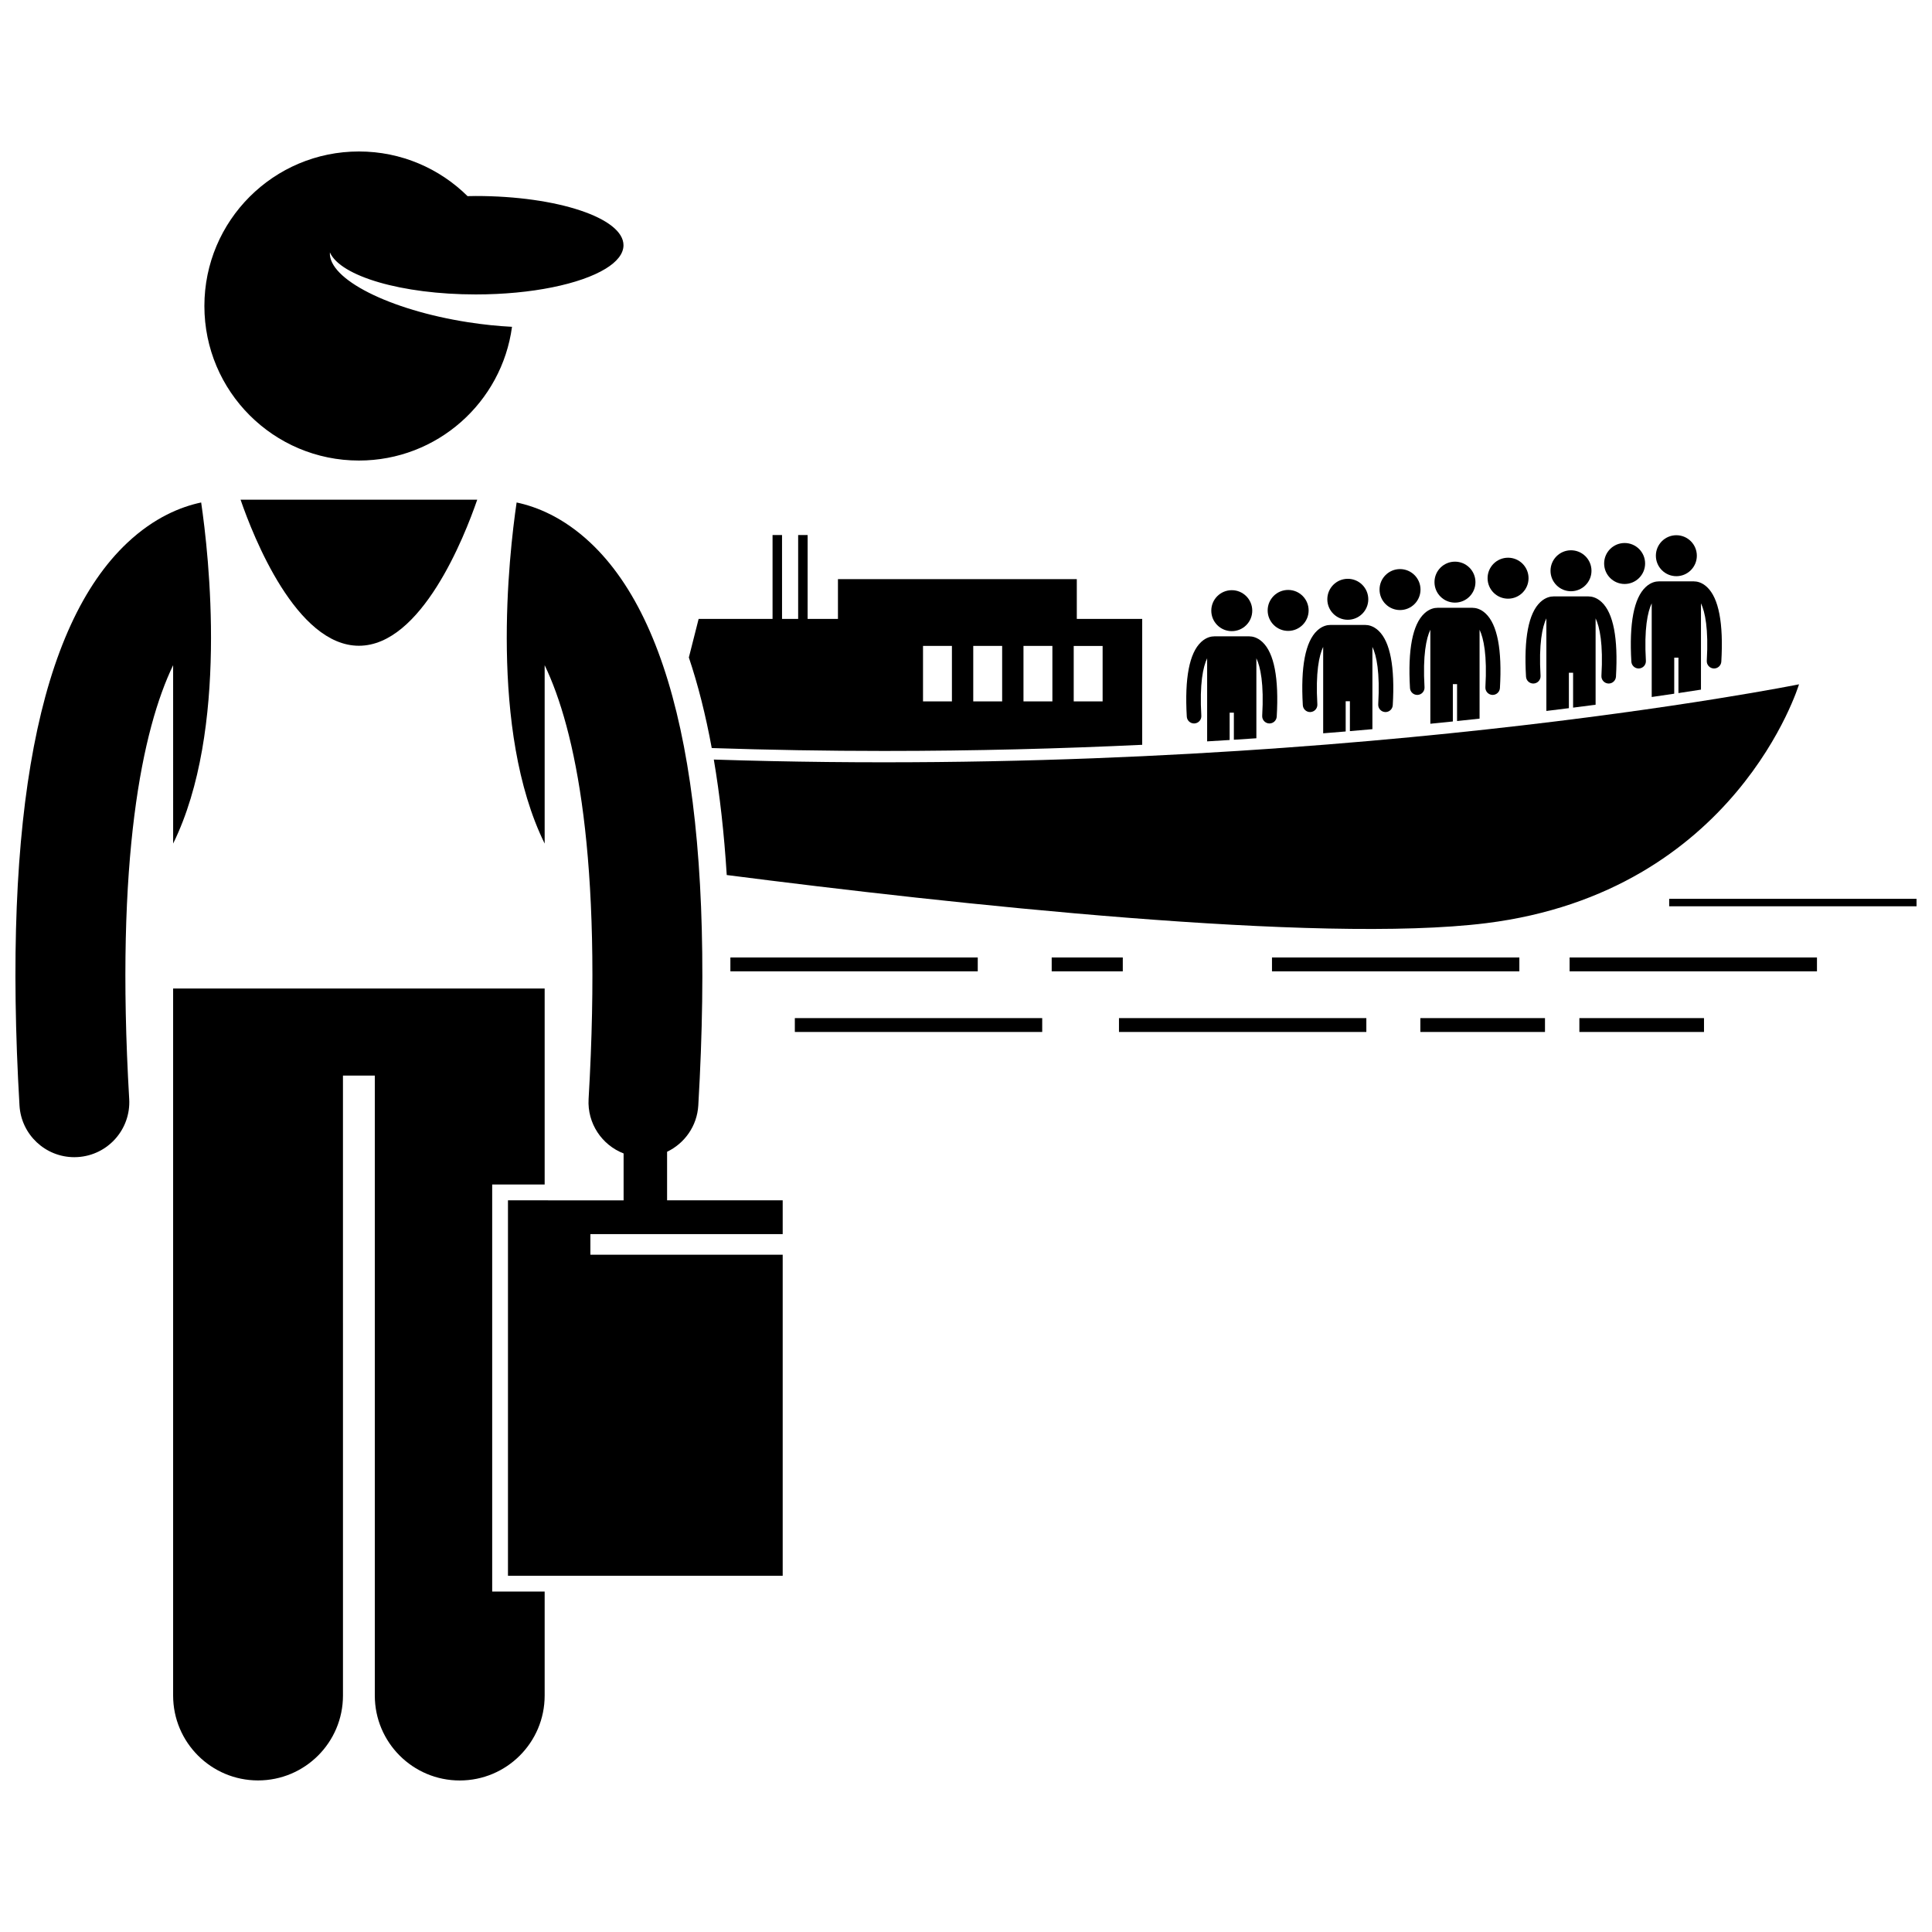 <?xml version="1.0" encoding="UTF-8"?>
<!-- Uploaded to: ICON Repo, www.iconrepo.com, Generator: ICON Repo Mixer Tools -->
<svg width="800px" height="800px" version="1.1" viewBox="144 144 512 512" xmlns="http://www.w3.org/2000/svg">
 <defs>
  <clipPath id="b">
   <path d="m586 382h65.902v3h-65.902z"/>
  </clipPath>
  <clipPath id="a">
   <path d="m148.09 277h51.906v174h-51.906z"/>
  </clipPath>
 </defs>
 <path d="m469.87 332.86h1.117v7.18c2.004-0.129 3.992-0.258 5.965-0.391v-21.195c1.078 2.242 2.039 6.754 1.543 15.227-0.062 1.062 0.75 1.977 1.812 2.039 0.039 0 0.078 0.004 0.113 0.004 1.016 0 1.863-0.793 1.926-1.816 0.598-10.188-0.68-16.84-3.789-19.758-1.418-1.332-2.789-1.504-3.434-1.504-0.012 0-0.023-0.008-0.035-0.008h-9.32c-0.012 0-0.023 0.008-0.035 0.008-0.645 0-2.019 0.176-3.434 1.504-3.109 2.922-4.383 9.57-3.789 19.758 0.059 1.023 0.91 1.816 1.926 1.816 0.039 0 0.078 0 0.113-0.004 1.066-0.062 1.875-0.977 1.812-2.039-0.496-8.473 0.465-12.984 1.543-15.23v22.02c2.004-0.117 3.988-0.242 5.965-0.363z"/>
 <path d="m475.86 305.83c0 3-2.43 5.43-5.426 5.43-3 0-5.43-2.43-5.43-5.43 0-2.996 2.43-5.426 5.43-5.426 2.996 0 5.426 2.43 5.426 5.426"/>
 <path d="m490.8 305.77c0 2.996-2.43 5.426-5.426 5.426-3 0-5.43-2.43-5.43-5.426 0-3 2.43-5.43 5.43-5.43 2.996 0 5.426 2.43 5.426 5.43"/>
 <path d="m520.45 300.24c0 3-2.43 5.43-5.43 5.43-2.996 0-5.426-2.43-5.426-5.43 0-2.996 2.43-5.426 5.426-5.426 3 0 5.43 2.43 5.43 5.426"/>
 <path d="m549.08 297.23c0 2.996-2.43 5.426-5.43 5.426-2.996 0-5.426-2.43-5.426-5.426 0-3 2.43-5.43 5.426-5.43 3 0 5.43 2.43 5.43 5.43"/>
 <path d="m500.62 329.84h1.117v7.914c2.008-0.168 3.996-0.344 5.965-0.516v-21.805c1.078 2.242 2.039 6.754 1.543 15.227-0.062 1.062 0.75 1.977 1.812 2.039 0.039 0 0.078 0.004 0.113 0.004 1.016 0 1.863-0.793 1.926-1.816 0.598-10.188-0.68-16.84-3.789-19.758-1.418-1.332-2.789-1.504-3.434-1.504-0.012 0-0.023-0.008-0.035-0.008h-9.32c-0.012 0-0.023 0.008-0.035 0.008-0.645 0-2.019 0.176-3.434 1.504-3.109 2.922-4.383 9.57-3.789 19.758 0.059 1.023 0.91 1.816 1.926 1.816 0.039 0 0.078 0 0.113-0.004 1.062-0.062 1.875-0.977 1.812-2.039-0.496-8.473 0.465-12.984 1.543-15.23v22.902c2.004-0.16 3.996-0.32 5.965-0.484z"/>
 <path d="m506.61 302.82c0 2.996-2.434 5.426-5.43 5.426-2.996 0-5.426-2.43-5.426-5.426 0-3 2.43-5.43 5.426-5.43 2.996 0 5.43 2.43 5.43 5.43"/>
 <path d="m529.02 325.3h1.117v9.781c2.019-0.211 4.004-0.422 5.965-0.637v-23.555c1.078 2.242 2.039 6.754 1.543 15.227-0.062 1.062 0.75 1.977 1.812 2.039 0.039 0 0.078 0.004 0.113 0.004 1.016 0 1.863-0.793 1.926-1.816 0.598-10.188-0.68-16.84-3.789-19.758-1.418-1.332-2.789-1.504-3.434-1.504-0.012 0-0.023-0.008-0.035-0.008h-9.32c-0.012 0-0.023 0.008-0.035 0.008-0.645 0-2.019 0.176-3.434 1.504-3.109 2.922-4.383 9.57-3.789 19.758 0.059 1.023 0.91 1.816 1.926 1.816 0.039 0 0.078 0 0.113-0.004 1.066-0.062 1.875-0.977 1.812-2.039-0.496-8.473 0.465-12.984 1.543-15.227v24.91c2.012-0.199 4.004-0.402 5.965-0.602z"/>
 <path d="m535.01 298.27c0 3-2.43 5.43-5.43 5.43-2.996 0-5.426-2.43-5.426-5.43 0-2.996 2.43-5.426 5.426-5.426 3 0 5.43 2.43 5.43 5.426"/>
 <path d="m559.77 322.28h1.117v9.25c2.031-0.258 4.023-0.516 5.965-0.77v-22.887c1.078 2.242 2.039 6.754 1.543 15.227-0.062 1.062 0.75 1.977 1.812 2.039 0.039 0 0.078 0.004 0.113 0.004 1.016 0 1.863-0.793 1.926-1.816 0.598-10.188-0.68-16.84-3.789-19.758-1.418-1.332-2.789-1.504-3.434-1.504-0.012 0-0.023-0.008-0.035-0.008h-9.32c-0.012 0-0.023 0.008-0.035 0.008-0.645 0-2.019 0.176-3.434 1.504-3.109 2.922-4.383 9.57-3.789 19.758 0.059 1.023 0.91 1.816 1.926 1.816 0.039 0 0.078 0 0.113-0.004 1.062-0.062 1.875-0.977 1.812-2.039-0.496-8.473 0.465-12.984 1.543-15.227v24.535c2.031-0.246 4.016-0.492 5.965-0.738z"/>
 <path d="m565.76 295.26c0 2.996-2.434 5.426-5.43 5.426-2.996 0-5.426-2.43-5.426-5.426 0-3 2.43-5.43 5.426-5.43 2.996 0 5.43 2.43 5.43 5.43"/>
 <path d="m587.69 318.29h1.117v9.383c2.086-0.312 4.07-0.617 5.965-0.914v-22.875c1.078 2.242 2.039 6.754 1.543 15.227-0.062 1.062 0.75 1.977 1.812 2.039 0.039 0 0.078 0.004 0.113 0.004 1.016 0 1.863-0.793 1.926-1.816 0.598-10.188-0.68-16.84-3.789-19.758-1.418-1.332-2.789-1.508-3.438-1.504-0.012 0-0.023-0.008-0.035-0.008h-9.32c-0.012 0-0.023 0.008-0.035 0.008-0.645 0-2.019 0.172-3.434 1.504-3.109 2.922-4.383 9.57-3.789 19.758 0.059 1.023 0.91 1.816 1.926 1.816 0.039 0 0.078 0 0.113-0.004 1.066-0.062 1.875-0.977 1.812-2.039-0.496-8.473 0.465-12.984 1.543-15.227v24.828c2.062-0.297 4.055-0.59 5.965-0.875z"/>
 <path d="m593.68 291.27c0 2.996-2.43 5.426-5.43 5.426-2.996 0-5.426-2.43-5.426-5.426 0-3 2.43-5.43 5.426-5.43 3 0 5.43 2.43 5.43 5.43"/>
 <path d="m378.32 343.01c23.98 0 46.887-0.613 68.375-1.629v-33.359h-17.332v-10.551h-63.297v10.551h-8.039l0.004-22.227h-2.512v22.227h-4.269l-0.004-22.227h-2.512v22.227h-19.59l-2.59 10.215c2.434 7.234 4.453 15.238 6.066 24.004 15.133 0.5 30.395 0.77 45.699 0.77zm10.289-13.137v-14.695h7.66v14.695zm13.312 0v-14.695h7.66v14.695zm13.312 0v-14.695h7.66v14.695zm20.973-14.691v14.695h-7.66v-14.695z"/>
 <path d="m336.59 375.89c59.551 7.652 156.9 18.305 201.28 12.758 66.309-8.289 82.887-63.297 82.887-63.297s-124.83 25.219-287.59 19.941c1.594 9.363 2.738 19.566 3.426 30.598z"/>
 <path d="m579.97 293.33c0 2.996-2.43 5.43-5.426 5.43-3 0-5.43-2.434-5.43-5.43 0-2.996 2.43-5.426 5.43-5.426 2.996 0 5.426 2.43 5.426 5.426"/>
 <g clip-path="url(#b)">
  <path d="m586.35 382.2h65.555v1.977h-65.555z"/>
 </g>
 <path d="m337.56 397.74h65.555v3.672h-65.555z"/>
 <path d="m354.64 413.81h65.555v3.672h-65.555z"/>
 <path d="m440.54 413.81h65.555v3.672h-65.555z"/>
 <path d="m520.41 413.81h33.027v3.672h-33.027z"/>
 <path d="m562.55 413.81h33.027v3.672h-33.027z"/>
 <path d="m559.96 397.74h65.555v3.672h-65.555z"/>
 <path d="m481.09 397.74h65.555v3.672h-65.555z"/>
 <path d="m422.71 397.74h18.84v3.672h-18.84z"/>
 <path d="m288.34 367.56v-47.281c8.137 16.922 15.387 51.016 11.645 114.97-0.379 6.473 3.535 12.203 9.277 14.426v12.43l-30.645-0.004v99.5h72.805v-85.09h-50.965v-5.461h50.965v-8.949h-30.637v-12.871c4.625-2.215 7.949-6.797 8.27-12.281 4.5-76.895-5.121-127.07-28.586-149.11-7.172-6.738-14.223-9.551-19.562-10.676-2.031 13.84-7.34 60.395 7.434 90.398z"/>
 <path d="m207.75 276.42c3.414 9.898 14.777 38.711 31.363 38.711 16.582 0 27.945-28.809 31.359-38.711z"/>
 <path d="m234.89 429.04h8.438v164.3c0 12.43 10.078 22.504 22.504 22.504 12.43 0 22.508-10.07 22.508-22.504v-27.559h-13.906v-107.88h13.906v-51.93l-49.234-0.004h-49.227v187.36c0 12.43 10.078 22.504 22.504 22.504 12.43 0 22.508-10.07 22.508-22.504l-0.004-164.3z"/>
 <g clip-path="url(#a)">
  <path d="m189.88 367.56c14.77-30.004 9.461-76.551 7.43-90.398-5.34 1.125-12.387 3.938-19.559 10.672-23.465 22.051-33.082 72.223-28.586 149.12 0.453 7.738 6.871 13.715 14.523 13.711 0.285 0 0.574-0.008 0.863-0.027 8.027-0.469 14.156-7.359 13.688-15.387-3.742-63.957 3.504-98.051 11.641-114.97l0.004 47.285z"/>
 </g>
 <path d="m309.23 208.99c0-7.207-17.523-13.047-39.133-13.047-0.738 0-1.461 0.023-2.191 0.035-7.398-7.312-17.562-11.836-28.789-11.836-22.617 0-40.953 18.336-40.953 40.953 0 22.621 18.336 40.953 40.953 40.953 20.746 0 37.875-15.426 40.57-35.438-3.691-0.188-7.59-0.586-11.594-1.207-20.969-3.262-37.133-11.473-36.668-18.512 2.773 6.297 19.004 11.137 38.672 11.137 14.84 0 27.75-2.754 34.387-6.812 3.023-1.848 4.746-3.973 4.746-6.227z"/>
</svg>